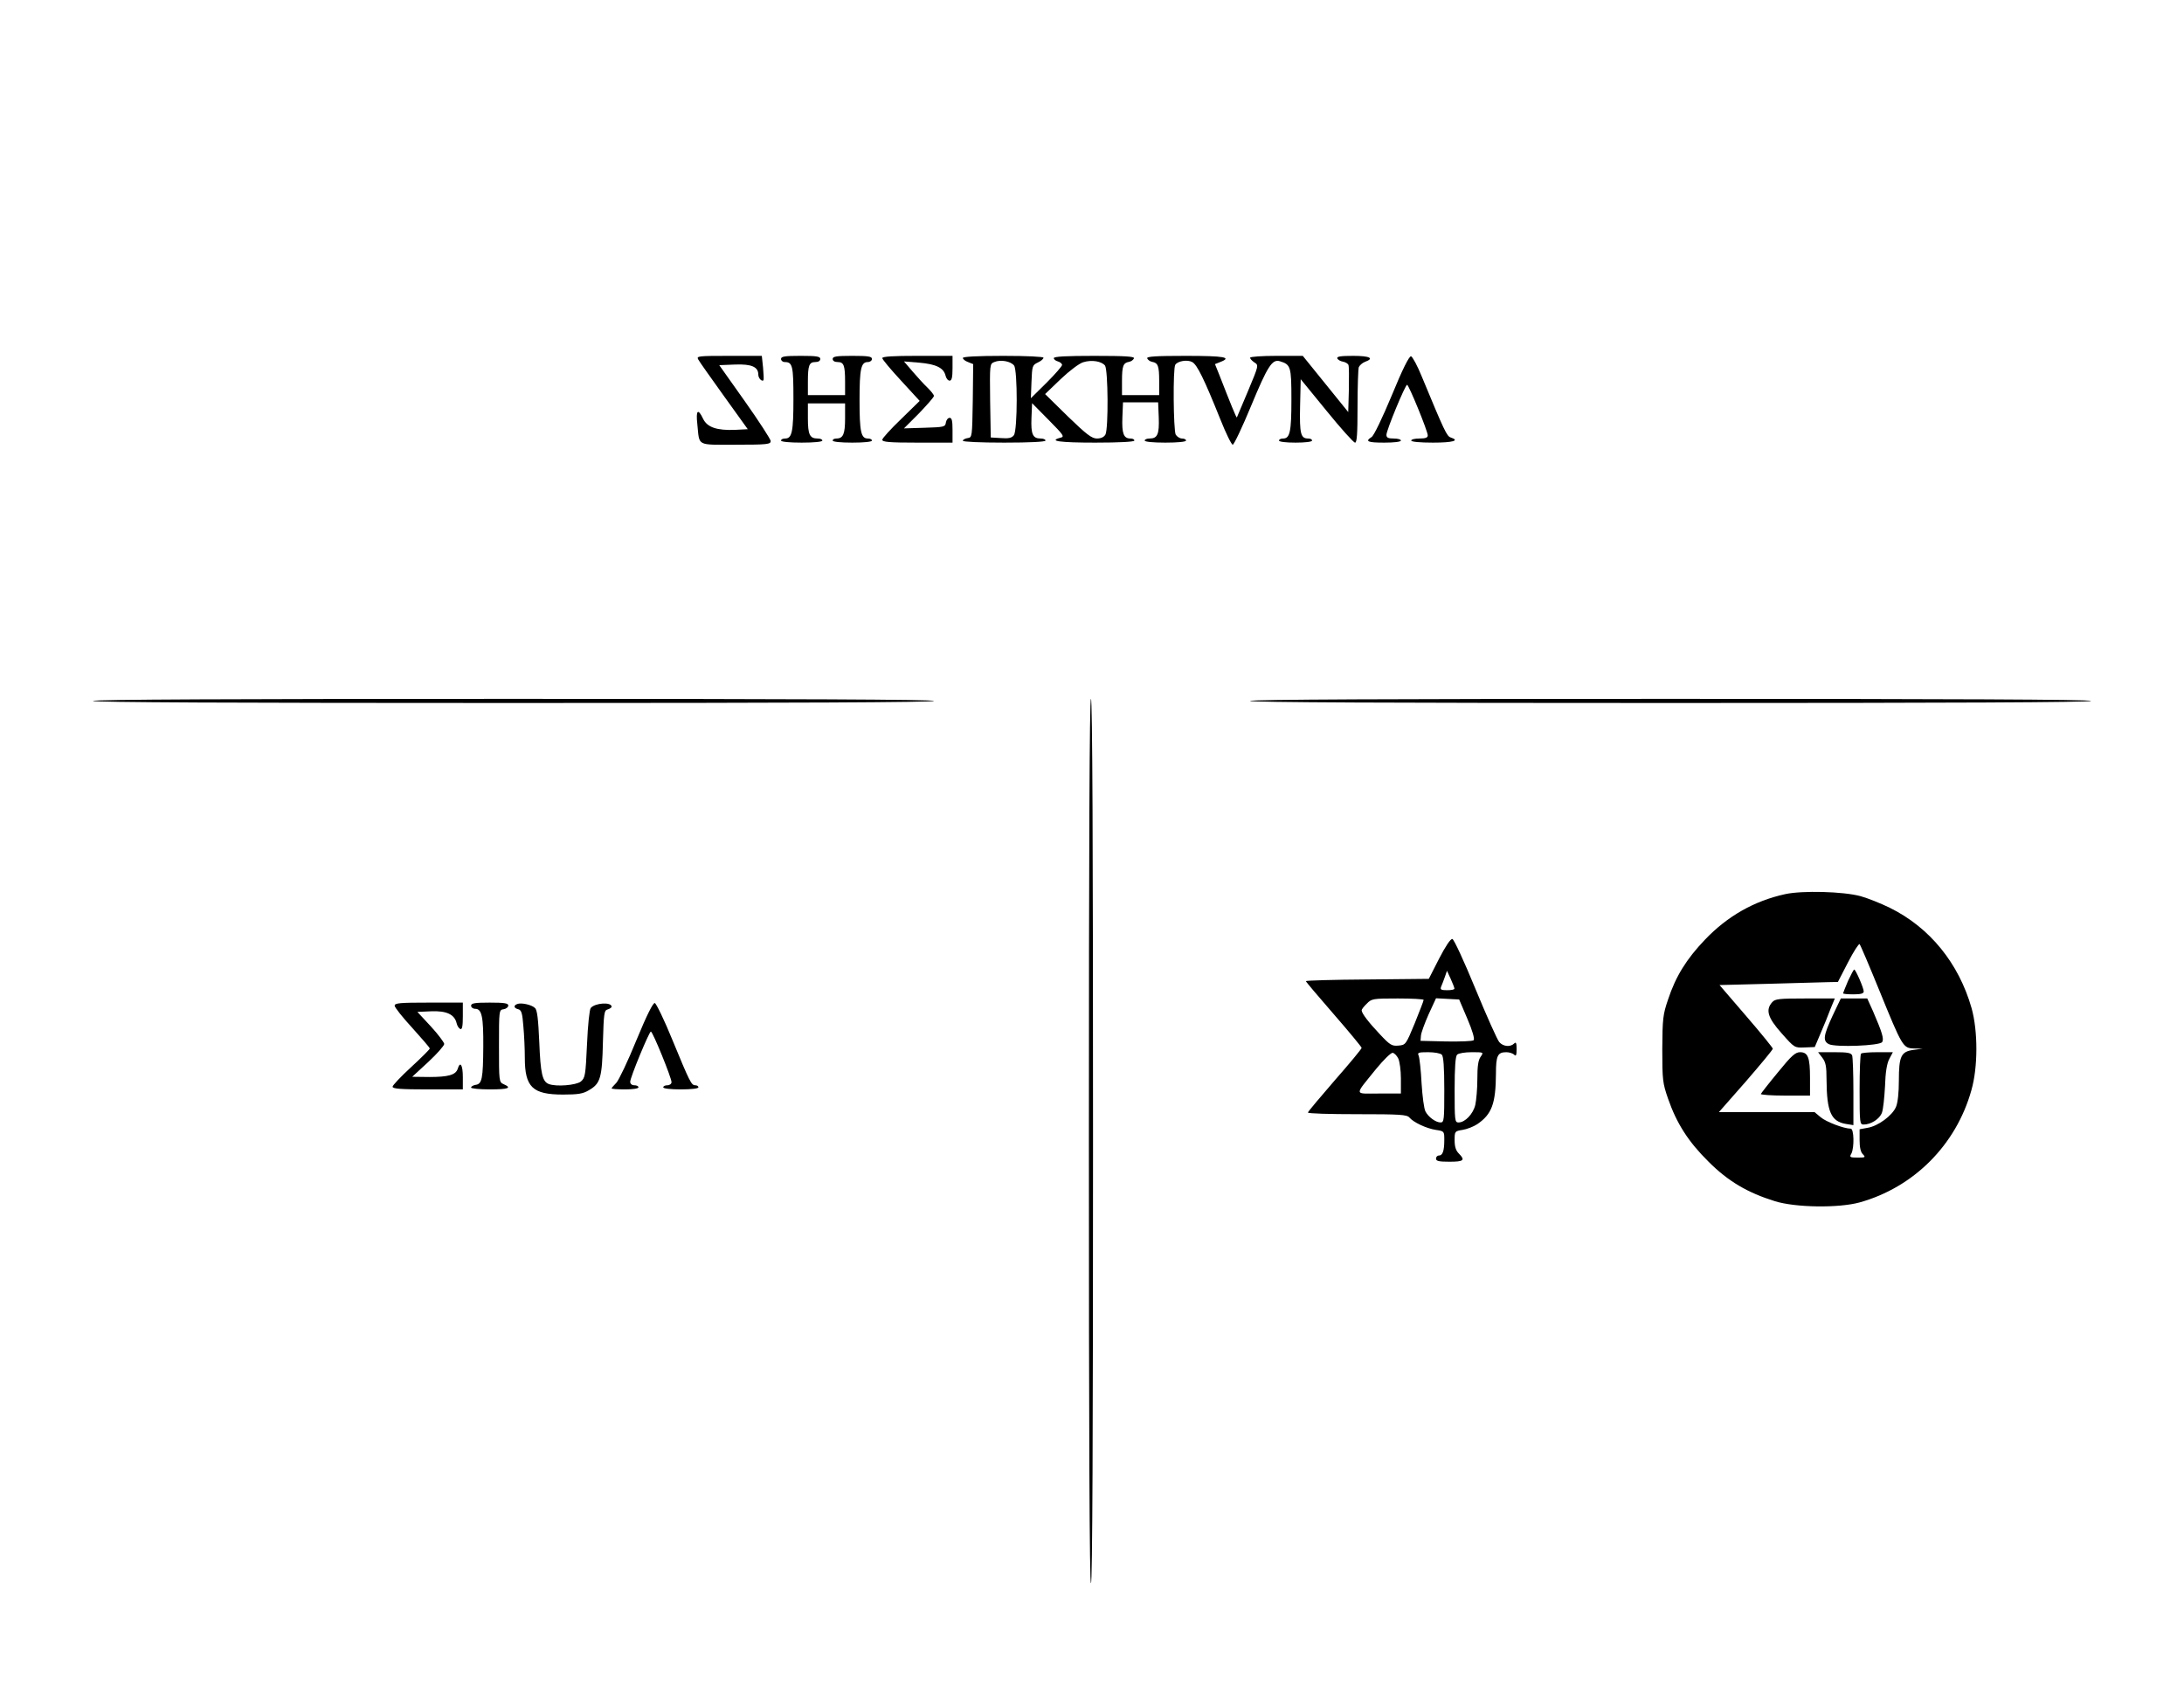 <?xml version="1.0" encoding="UTF-8" standalone="yes"?>
<svg version="1.0" xmlns="http://www.w3.org/2000/svg" width="1056.131" height="815.76" viewBox="0 0 1057 816" preserveAspectRatio="xMidYMid meet">
  <g transform="translate(0,816) scale(0.1,-0.1)" fill="#000000" stroke="none">
    <path d="M3379 6423 c5 -10 62 -90 125 -178 l115 -160 -59 -3 c-90 -4 -137 12
-157 53 -25 53 -36 43 -28 -27 11 -107 -7 -98 186 -98 154 0 169 2 169 18 -1
9 -57 96 -125 192 l-124 175 76 3 c80 3 113 -11 113 -49 0 -17 17 -35 25 -27
2 2 1 29 -2 61 l-6 57 -159 0 c-148 0 -158 -1 -149 -17z"/>
    <path d="M3780 6425 c0 -8 8 -15 18 -15 38 0 42 -19 42 -178 0 -160 -7 -192
-40 -192 -11 0 -20 -4 -20 -10 0 -6 40 -10 100 -10 60 0 100 4 100 10 0 6 -10
10 -23 10 -38 0 -47 19 -47 97 l0 73 90 0 90 0 0 -73 c0 -75 -9 -97 -42 -97
-10 0 -18 -4 -18 -10 0 -6 38 -10 95 -10 57 0 95 4 95 10 0 6 -9 10 -20 10
-33 0 -40 33 -40 185 0 152 7 185 40 185 11 0 20 7 20 15 0 12 -17 15 -95 15
-78 0 -95 -3 -95 -15 0 -9 9 -15 24 -15 30 0 36 -16 36 -96 l0 -64 -90 0 -90
0 0 64 c0 80 6 96 36 96 15 0 24 6 24 15 0 12 -17 15 -95 15 -78 0 -95 -3 -95
-15z"/>
    <path d="M4270 6429 c0 -6 41 -55 91 -109 l90 -98 -90 -88 c-50 -48 -91 -93
-91 -100 0 -11 33 -14 170 -14 l170 0 0 60 c0 45 -3 60 -14 60 -8 0 -16 -10
-18 -22 -3 -22 -8 -23 -103 -26 l-100 -3 73 73 c39 41 72 78 72 84 0 6 -14 23
-31 40 -17 16 -49 51 -72 78 l-42 49 74 -6 c81 -7 118 -25 127 -62 3 -14 12
-25 20 -25 10 0 14 15 14 60 l0 60 -170 0 c-117 0 -170 -3 -170 -11z"/>
    <path d="M4660 6430 c0 -6 11 -15 25 -20 l25 -10 -2 -177 c-3 -176 -3 -178
-25 -181 -13 -2 -23 -8 -23 -13 0 -5 83 -9 200 -9 127 0 200 4 200 10 0 6 -11
10 -24 10 -38 0 -47 21 -44 99 l3 72 80 -81 c73 -74 78 -81 58 -86 -61 -16 -6
-24 167 -24 120 0 190 4 190 10 0 6 -8 10 -19 10 -33 0 -42 24 -39 102 l3 73
85 0 85 0 3 -73 c3 -81 -6 -102 -44 -102 -13 0 -24 -4 -24 -10 0 -6 40 -10
100 -10 60 0 100 4 100 10 0 6 -9 10 -20 10 -10 0 -24 9 -30 19 -11 22 -14
320 -2 338 12 18 58 26 82 13 24 -13 58 -83 136 -277 27 -68 54 -123 60 -123
6 0 46 84 89 188 80 193 102 227 139 216 53 -16 56 -26 56 -186 0 -155 -7
-188 -40 -188 -11 0 -20 -4 -20 -10 0 -6 33 -10 80 -10 47 0 80 4 80 10 0 6
-8 10 -19 10 -36 0 -42 22 -39 157 l3 130 125 -153 c69 -85 131 -154 138 -154
9 0 12 41 12 174 0 96 3 182 6 191 4 9 17 21 30 26 47 17 24 29 -57 29 -60 0
-80 -3 -77 -12 3 -7 15 -14 27 -16 12 -2 24 -9 27 -16 3 -7 3 -61 2 -120 l-3
-108 -110 136 -110 136 -127 0 c-71 0 -128 -4 -128 -9 0 -5 9 -15 21 -23 21
-13 21 -14 -31 -138 -29 -69 -53 -126 -54 -128 -3 -2 -30 65 -87 211 l-19 47
25 10 c60 23 21 30 -166 30 -148 0 -190 -3 -187 -12 3 -7 13 -15 24 -17 28 -5
34 -19 34 -93 l0 -68 -90 0 -90 0 0 68 c0 74 6 88 34 93 11 2 21 10 24 17 3 9
-40 12 -192 12 -135 0 -196 -3 -196 -11 0 -6 9 -13 20 -16 11 -3 20 -11 20
-17 0 -6 -34 -45 -75 -86 l-76 -75 3 80 c3 76 4 80 31 93 15 7 27 17 27 23 0
5 -79 9 -195 9 -126 0 -195 -4 -195 -10z m248 -37 c17 -24 17 -312 -1 -337
-10 -13 -24 -17 -62 -14 l-50 3 -3 178 c-2 176 -2 178 20 187 31 13 80 4 96
-17z m440 0 c15 -21 17 -305 2 -334 -7 -12 -21 -19 -41 -19 -25 0 -50 19 -141
107 l-110 108 75 72 c43 41 90 76 109 82 42 13 89 5 106 -16z"/>
    <path d="M6736 6249 c-45 -108 -87 -196 -98 -202 -33 -21 -19 -27 62 -27 47 0
80 4 80 10 0 6 -16 10 -35 10 -27 0 -35 4 -35 18 0 22 91 242 100 242 8 0 100
-224 100 -245 0 -11 -11 -15 -40 -15 -22 0 -40 -4 -40 -10 0 -6 42 -10 105
-10 97 0 132 10 86 25 -19 6 -31 32 -140 295 -21 52 -45 96 -52 98 -9 1 -41
-62 -93 -189z"/>
    <path d="M450 4770 c0 -7 685 -10 2035 -10 1350 0 2035 3 2035 10 0 7 -685 10
-2035 10 -1350 0 -2035 -3 -2035 -10z"/>
    <path d="M5270 2640 c0 -1420 3 -2140 10 -2140 7 0 10 720 10 2140 0 1420 -3
2140 -10 2140 -7 0 -10 -720 -10 -2140z"/>
    <path d="M6050 4770 c0 -7 685 -10 2035 -10 1350 0 2035 3 2035 10 0 7 -685
10 -2035 10 -1350 0 -2035 -3 -2035 -10z"/>
    <path d="M8640 3835 c-151 -33 -280 -107 -388 -220 -90 -94 -142 -178 -179
-290 -25 -73 -27 -93 -28 -240 0 -150 2 -165 28 -240 42 -121 99 -209 196
-305 95 -95 189 -150 321 -191 99 -31 308 -34 410 -6 262 73 467 278 541 543
32 111 32 286 1 397 -62 218 -203 391 -396 486 -45 22 -108 47 -141 56 -84 23
-283 28 -365 10z m455 -465 c112 -275 115 -280 168 -282 l42 -1 -45 -6 c-59
-8 -70 -30 -70 -149 0 -57 -5 -106 -14 -127 -18 -42 -87 -93 -138 -101 l-38
-7 0 -53 c0 -34 5 -58 16 -68 14 -15 12 -16 -26 -16 -37 0 -40 2 -30 19 15 29
13 121 -3 121 -33 0 -119 33 -145 55 l-30 25 -231 0 -232 0 131 149 c71 82
130 153 130 158 0 4 -58 76 -129 158 l-129 150 236 6 c131 4 260 7 287 8 l50
1 49 95 c27 53 53 92 56 88 4 -4 47 -105 95 -223z"/>
    <path d="M8944 3415 c-13 -31 -24 -58 -24 -60 0 -3 23 -5 50 -5 36 0 50 4 50
14 0 16 -39 106 -46 106 -3 0 -16 -25 -30 -55z"/>
    <path d="M8577 3312 c-33 -37 -22 -75 46 -151 62 -70 62 -70 111 -68 l49 2 28
66 c16 36 37 89 48 118 l21 51 -144 0 c-126 0 -145 -2 -159 -18z"/>
    <path d="M8869 3246 c-44 -96 -48 -121 -18 -137 32 -16 247 -8 258 10 10 15 0
47 -44 149 l-28 62 -64 0 -64 0 -40 -84z"/>
    <path d="M8605 2973 c-44 -53 -81 -101 -83 -105 -2 -4 51 -8 117 -8 l121 0 0
86 c0 99 -10 124 -48 124 -23 0 -42 -17 -107 -97z"/>
    <path d="M8819 3044 c17 -22 21 -41 21 -108 1 -154 22 -201 93 -213 l37 -6 0
161 c0 88 -3 167 -6 176 -5 13 -22 16 -86 16 l-79 0 20 -26z"/>
    <path d="M9007 3063 c-4 -3 -7 -82 -7 -175 0 -163 1 -168 20 -168 35 0 77 27
88 57 6 15 12 73 15 128 2 67 9 111 21 133 l17 32 -74 0 c-41 0 -77 -3 -80 -7z"/>
    <path d="M6965 3523 l-50 -98 -298 -3 c-163 -1 -297 -5 -297 -8 0 -3 61 -75
135 -160 74 -85 135 -159 135 -163 0 -5 -58 -75 -130 -157 -71 -82 -130 -152
-130 -156 0 -5 107 -8 239 -8 205 0 240 -2 252 -16 19 -23 82 -53 128 -60 41
-6 41 -7 41 -49 0 -53 -8 -75 -26 -75 -8 0 -14 -7 -14 -15 0 -12 14 -15 65
-15 69 0 78 7 45 40 -14 14 -20 33 -20 64 0 43 1 44 38 50 21 3 54 16 72 28
70 48 89 99 90 244 0 87 8 104 50 104 14 0 31 -5 38 -12 9 -9 12 -3 12 27 0
30 -3 36 -12 27 -18 -18 -53 -15 -72 7 -9 10 -61 126 -115 257 -56 136 -104
240 -112 242 -9 1 -33 -35 -64 -95z m74 -145 c1 -5 -15 -8 -35 -8 -30 0 -35 3
-29 18 4 9 12 30 18 47 l10 29 18 -39 c10 -22 18 -43 18 -47z m-149 -55 c0 -5
-20 -55 -43 -113 -43 -104 -44 -105 -79 -108 -32 -3 -41 3 -89 54 -54 57 -89
102 -89 117 0 4 11 19 25 32 23 24 30 25 150 25 69 0 125 -3 125 -7z m212 -92
c24 -56 36 -97 30 -103 -5 -5 -65 -7 -133 -6 l-124 3 2 25 c1 14 18 60 37 103
l36 78 56 -3 56 -3 40 -94z m-335 -191 c7 -14 13 -58 13 -97 l0 -73 -106 0
c-123 0 -121 -14 -14 119 36 44 72 79 80 78 8 -1 20 -13 27 -27z m211 18 c8
-8 12 -60 12 -170 0 -145 -1 -158 -18 -158 -23 0 -59 26 -73 53 -7 12 -15 73
-19 137 -3 63 -10 123 -14 133 -7 15 -2 17 46 17 30 0 59 -5 66 -12z m188 -10
c-12 -16 -16 -47 -16 -108 0 -47 -5 -103 -10 -125 -10 -43 -49 -85 -81 -85
-18 0 -19 8 -19 158 0 110 4 162 12 170 7 7 38 12 71 12 58 0 58 0 43 -22z"/>
    <path d="M1910 3295 c0 -8 38 -56 85 -107 46 -51 85 -96 85 -100 0 -4 -40 -44
-90 -90 -49 -45 -90 -88 -90 -95 0 -10 39 -13 170 -13 l170 0 0 60 c0 59 -13
79 -25 39 -10 -29 -45 -39 -138 -39 l-82 1 78 72 c43 40 77 79 77 87 -1 8 -30
47 -65 85 l-65 70 67 3 c74 3 113 -15 123 -58 3 -13 11 -25 18 -28 9 -3 12 15
12 62 l0 66 -165 0 c-139 0 -165 -2 -165 -15z"/>
    <path d="M2280 3295 c0 -8 9 -15 20 -15 32 0 40 -39 39 -183 -1 -154 -6 -181
-37 -185 -12 -2 -22 -8 -22 -13 0 -5 41 -9 90 -9 91 0 109 7 68 25 -23 10 -23
13 -23 185 0 174 0 175 23 178 12 2 22 10 22 18 0 11 -19 14 -90 14 -73 0 -90
-3 -90 -15z"/>
    <path d="M2503 3303 c-19 -7 -16 -20 5 -25 16 -4 20 -19 25 -83 4 -43 7 -111
7 -152 0 -142 37 -178 185 -178 73 0 97 4 125 21 56 32 64 60 68 233 4 140 6
154 23 158 10 3 19 9 19 13 0 24 -80 19 -101 -6 -6 -7 -14 -82 -18 -175 -7
-152 -9 -163 -30 -181 -23 -18 -119 -26 -155 -12 -31 12 -40 50 -46 202 -5
112 -10 157 -21 166 -16 16 -68 27 -86 19z"/>
    <path d="M3080 3128 c-41 -101 -85 -193 -97 -206 -13 -13 -23 -25 -23 -27 0
-3 29 -5 65 -5 37 0 65 4 65 10 0 6 -9 10 -20 10 -12 0 -20 7 -20 17 0 21 92
243 100 243 9 0 100 -224 100 -245 0 -8 -9 -15 -20 -15 -11 0 -20 -4 -20 -10
0 -6 35 -10 85 -10 50 0 85 4 85 10 0 6 -7 10 -15 10 -19 0 -26 14 -111 220
-39 96 -78 176 -85 178 -9 1 -39 -59 -89 -180z"/>
  </g>
</svg>